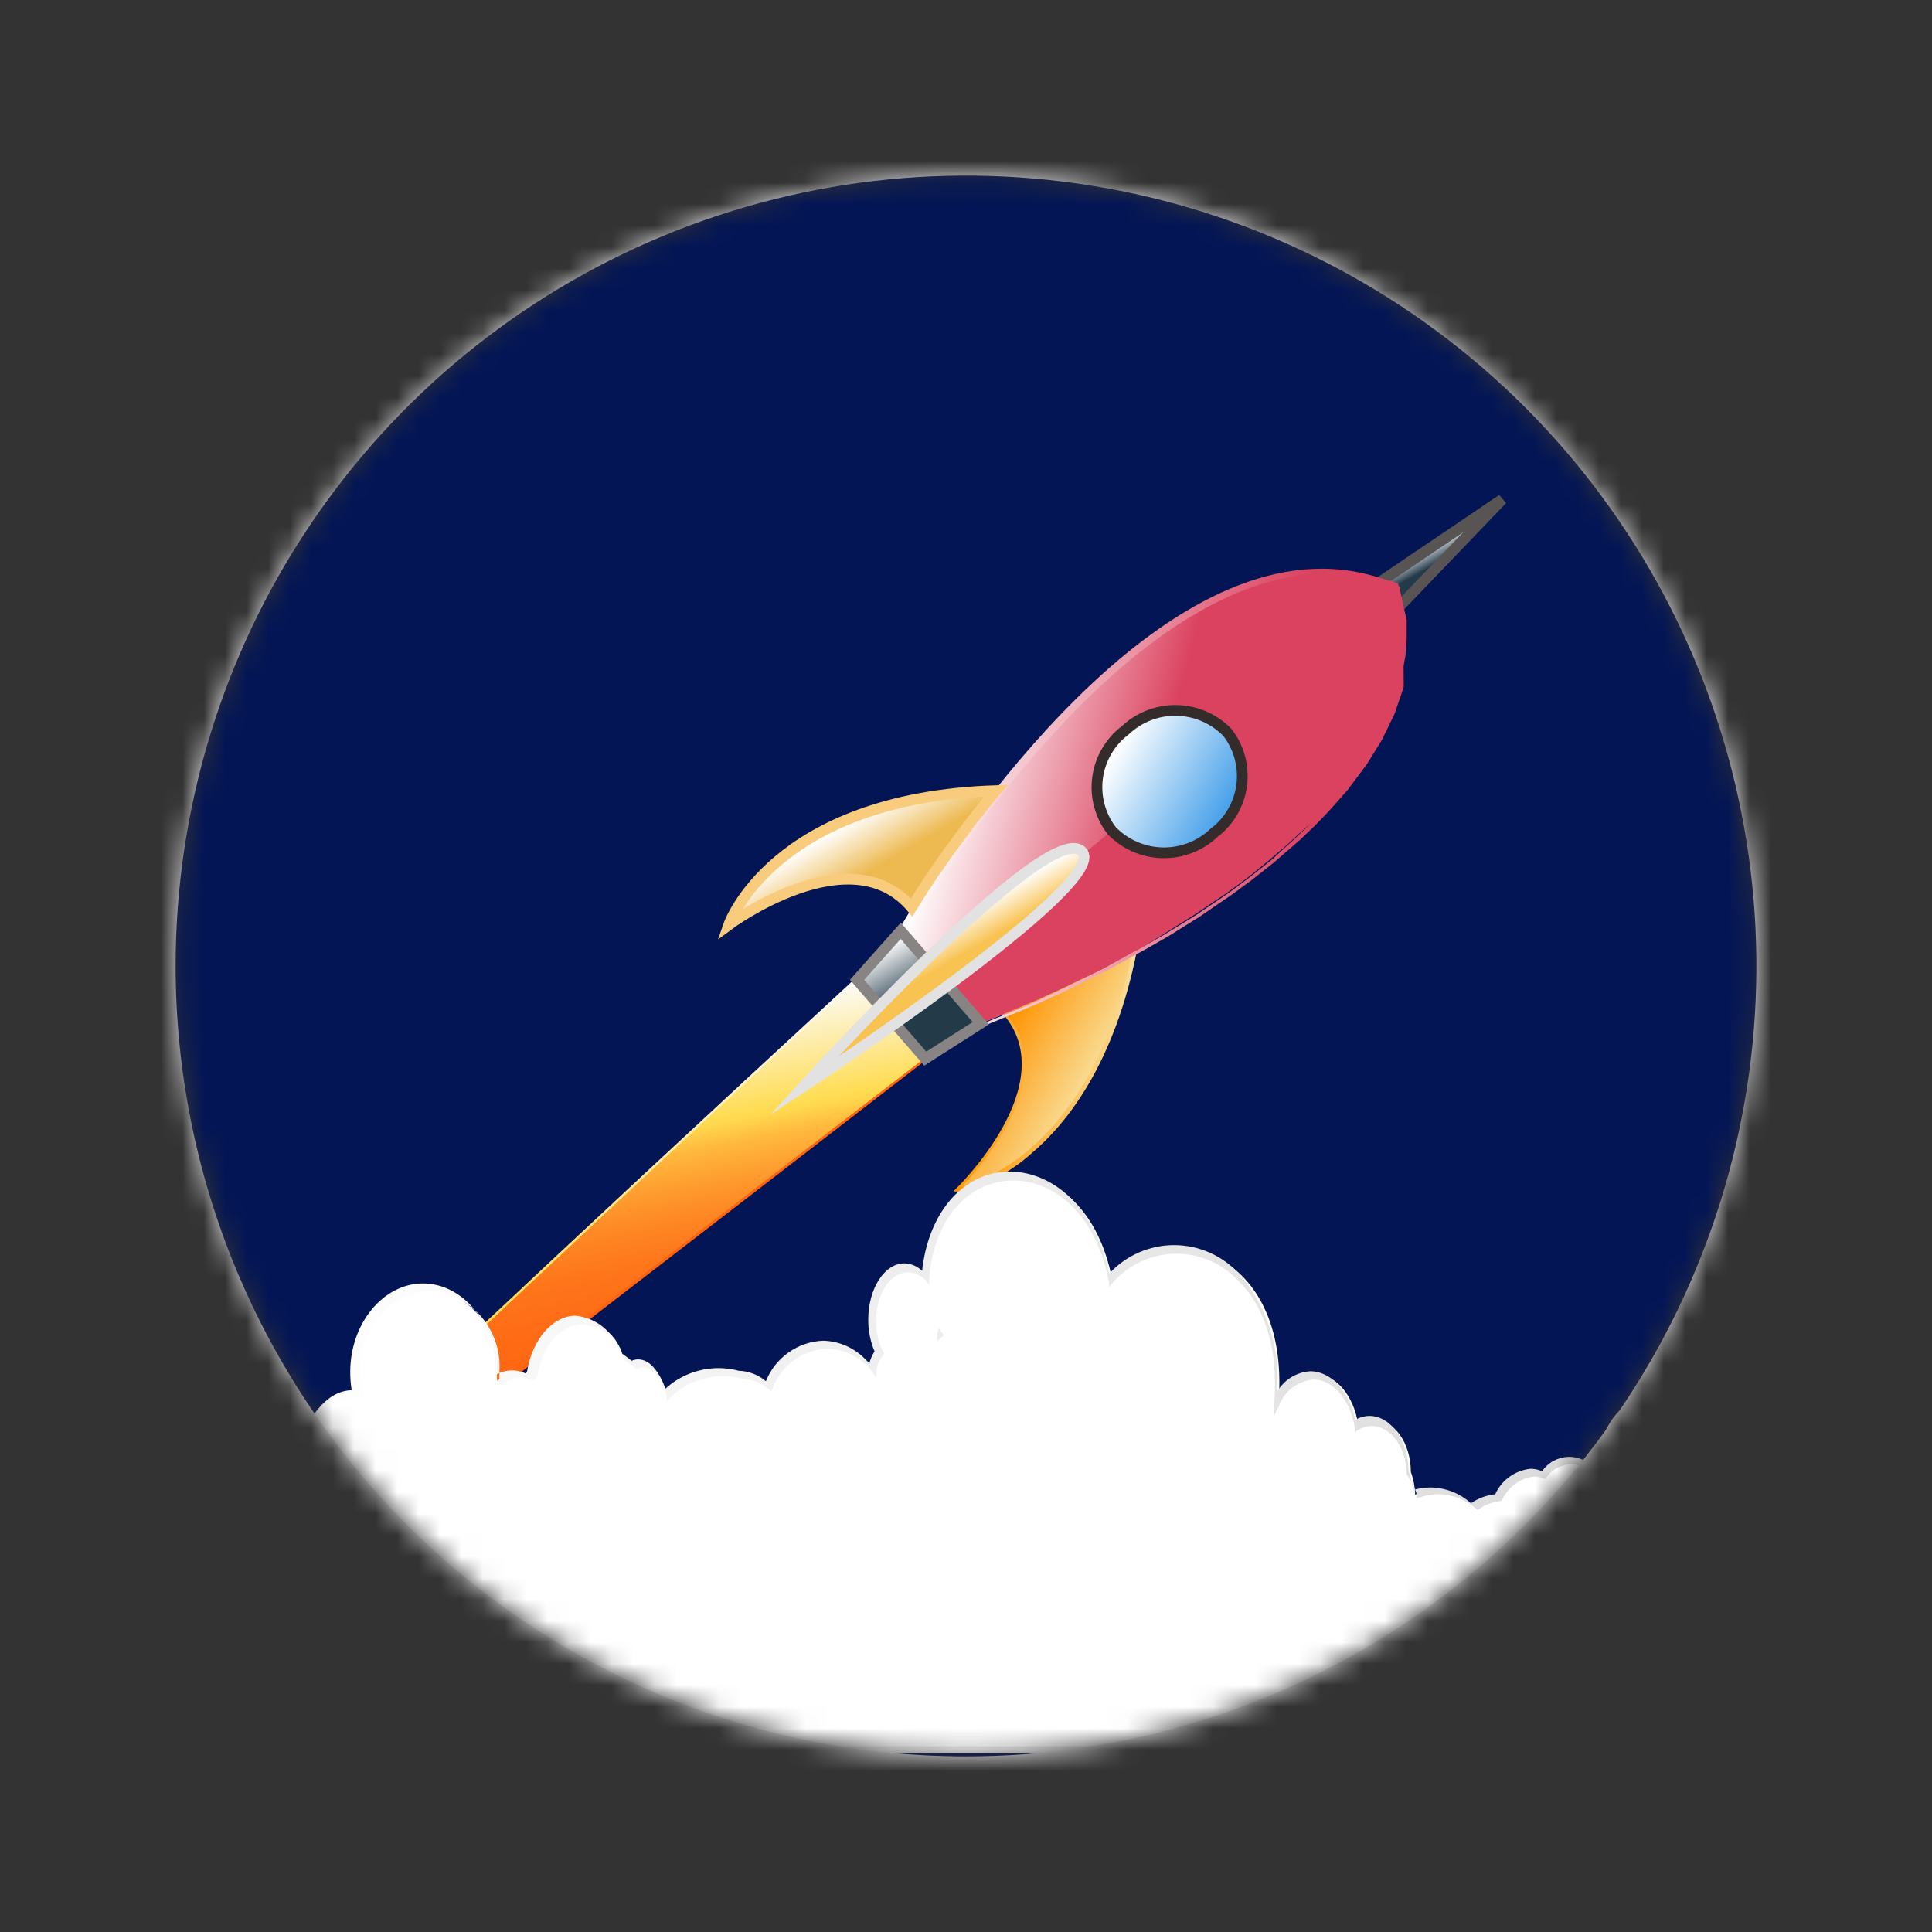 <svg width="90" height="90" viewBox="0 0 90 90" fill="none" xmlns="http://www.w3.org/2000/svg">
<rect x="0" y="0" width="90" height="90" fill="#333333" stroke="none"/>
<mask id="mask0_1270_15108" style="mask-type:luminance" maskUnits="userSpaceOnUse" x="8" y="8" width="74" height="74">
<path d="M8.18 45C8.18 37.718 10.339 30.599 14.385 24.544C18.431 18.489 24.181 13.769 30.909 10.982C37.637 8.196 45.041 7.466 52.183 8.887C59.326 10.308 65.886 13.815 71.036 18.964C76.185 24.113 79.692 30.674 81.113 37.817C82.533 44.959 81.804 52.362 79.017 59.09C76.231 65.819 71.511 71.569 65.456 75.615C59.401 79.661 52.282 81.82 45 81.82C35.235 81.82 25.869 77.941 18.964 71.036C12.059 64.131 8.18 54.765 8.18 45Z" fill="white"/>
</mask>
<g mask="url(#mask0_1270_15108)">
<path d="M7.006 82.995L82.996 82.995L82.996 7.016L7.006 7.016L7.006 82.995Z" fill="#031555"/>
<path d="M43.225 49.282C17.499 69.076 5.15 78.533 5.15 78.533C5.15 78.533 11.025 72.308 39.903 45.588" fill="url(#paint0_linear_1270_15108)"/>
<path d="M5.117 78.487C5.117 78.487 11.297 71.901 39.87 45.554L39.938 45.633C15.703 68.003 7.614 76.081 5.648 78.047C8.36 75.979 20.731 66.489 43.146 49.237L43.203 49.327C17.828 68.918 5.309 78.476 5.185 78.567L5.117 78.487Z" fill="url(#paint1_linear_1270_15108)"/>
<path d="M52.828 44.209L52.455 44.435L51.19 45.124L49.947 45.768L49.71 45.881H49.608L48.896 46.232L48.591 46.356L48.377 46.469L48.117 46.571L47.654 46.774L46.806 47.124C49.71 50.536 44.592 55.36 44.592 55.36C44.592 55.36 50.84 54.343 52.828 44.209Z" fill="url(#paint2_linear_1270_15108)"/>
<path d="M44.412 55.496L44.548 55.36C44.548 55.36 49.575 50.502 46.717 47.226H46.66L47.598 46.83L48.841 46.288L49.971 45.768L51.214 45.124L52.468 44.435L52.965 44.141V44.266C51.925 49.519 49.733 52.298 48.073 53.711C47.109 54.583 45.944 55.204 44.683 55.519L44.412 55.496ZM46.875 47.203C49.406 50.231 45.587 54.456 44.785 55.292C45.949 54.948 47.025 54.354 47.937 53.553C49.564 52.174 51.711 49.451 52.75 44.322L52.479 44.48L51.214 45.192L49.598 46.005L48.886 46.344L47.643 46.898L46.875 47.203Z" fill="url(#paint3_linear_1270_15108)"/>
<path d="M69.979 23.263L64.217 27.16L65.177 28.268L69.979 23.263Z" fill="url(#paint4_linear_1270_15108)" stroke="#595454" stroke-width="0.5"/>
<path d="M47.914 46.751L49.179 46.187L49.337 46.107L51.281 45.192L53.201 44.142L54.23 43.498L55.619 42.628L57.133 41.599L58.071 40.91L59.099 40.086L60.229 39.057L61.008 38.413L61.709 37.702L62.579 36.707L63.494 35.498L64.194 34.369L64.782 33.16L65.211 31.906L65.471 30.561L65.528 29.748V28.878L65.381 28.245L65.29 27.805L65.166 27.285L64.917 27.172H64.804H64.691L64.251 27.025C54.953 24.076 45.327 38.041 42.683 42.232L41.982 43.362L45.711 47.666L47.349 47L47.914 46.751ZM51.789 38.696C51.522 38.348 51.325 37.951 51.212 37.526C51.099 37.102 51.071 36.66 51.13 36.225C51.189 35.79 51.333 35.371 51.555 34.993C51.777 34.614 52.071 34.283 52.422 34.019C53.069 33.407 53.931 33.076 54.821 33.095C55.711 33.114 56.558 33.482 57.178 34.12C57.447 34.467 57.643 34.864 57.757 35.288C57.871 35.712 57.9 36.154 57.842 36.588C57.785 37.023 57.641 37.442 57.421 37.822C57.2 38.201 56.906 38.532 56.557 38.797C55.909 39.412 55.045 39.746 54.152 39.727C53.259 39.708 52.41 39.337 51.789 38.696Z" fill="url(#paint5_linear_1270_15108)"/>
<path d="M41.857 43.328L42.581 42.13C45.303 37.803 54.907 23.952 64.216 26.901C64.352 26.901 64.487 26.991 64.645 27.047H64.702H64.781L65.041 27.16H65.12L65.244 27.646L65.323 28.098L65.403 28.686V29.567V30.38L65.143 31.736L64.713 33.002L64.115 34.222L63.414 35.352L62.499 36.56L61.618 37.555L61.008 38.413L60.33 39.057L59.2 40.085L58.172 40.899L57.234 41.599L55.72 42.627L54.229 43.542L53.189 44.141L51.303 45.192L49.201 46.22L47.936 46.796L47.348 47.045L45.676 47.723L41.857 43.328ZM65.109 27.352L64.894 27.262H64.826L64.408 27.127C55.178 24.2 45.608 38.007 42.942 42.311L42.264 43.441L45.97 47.734L47.574 47.079L48.162 46.83L49.585 46.186L51.529 45.226L53.449 44.175L54.489 43.576L55.878 42.706L57.381 41.678L58.319 40.989L59.347 40.176L60.533 39.148L61.2 38.515L61.889 37.803L62.77 36.809L63.674 35.6L64.374 34.47L64.962 33.261L65.391 32.007L65.38 30.505V29.703V28.832L65.312 28.256L65.222 27.804L65.109 27.352ZM51.743 38.718C51.482 38.407 51.285 38.047 51.165 37.659C51.045 37.271 51.003 36.863 51.043 36.459C51.142 35.471 51.62 34.56 52.376 33.917C53.038 33.299 53.916 32.965 54.822 32.986C55.728 33.007 56.59 33.382 57.223 34.03C57.485 34.34 57.681 34.7 57.8 35.089C57.918 35.477 57.956 35.886 57.912 36.289C57.822 37.28 57.343 38.194 56.579 38.831C55.918 39.449 55.042 39.782 54.138 39.761C53.234 39.74 52.374 39.366 51.743 38.718ZM57.144 34.199C56.526 33.584 55.696 33.231 54.825 33.212C53.954 33.193 53.11 33.51 52.466 34.097C52.098 34.404 51.793 34.781 51.57 35.205C51.347 35.63 51.21 36.094 51.167 36.572C51.13 36.952 51.169 37.337 51.284 37.702C51.399 38.066 51.586 38.405 51.834 38.696C52.451 39.314 53.284 39.669 54.157 39.688C55.031 39.707 55.878 39.388 56.522 38.797C56.891 38.49 57.195 38.114 57.418 37.69C57.641 37.265 57.778 36.801 57.822 36.323C57.859 35.936 57.818 35.546 57.701 35.175C57.585 34.805 57.395 34.461 57.144 34.165V34.199Z" fill="url(#paint6_linear_1270_15108)"/>
<path d="M49.202 40.831L51.721 38.752L52.151 39.159L52.625 39.43L53.201 39.656L53.766 39.758L54.41 39.78L54.975 39.679L55.382 39.566L55.755 39.407L56.286 39.091L56.613 38.877L57.144 38.289L57.359 37.973L57.551 37.679L57.732 37.261L57.958 36.549L57.992 35.747L57.766 34.798L57.28 34.03L65.166 27.319L65.448 28.878L65.426 30.561L65.166 31.906L64.737 33.16L63.788 34.99L62.974 36.244L62.341 36.933L61.663 37.713L60.963 38.425L59.901 39.407L58.862 40.277L58.082 40.91L57.144 41.599L55.981 42.368L54.806 43.102L53.778 43.712L52.038 44.74L51.179 45.215L50.173 45.712L49.179 46.186L48.287 46.593L46.389 47.384L45.688 47.666L44.027 45.746L49.383 41.034L49.202 40.831Z" fill="#DB425F"/>
<path d="M57.178 34.12C56.557 33.482 55.71 33.114 54.82 33.094C53.93 33.075 53.069 33.407 52.421 34.018C52.071 34.283 51.776 34.614 51.555 34.992C51.333 35.371 51.188 35.79 51.13 36.225C51.071 36.66 51.099 37.102 51.212 37.526C51.325 37.95 51.521 38.348 51.788 38.696C52.41 39.337 53.259 39.708 54.151 39.727C55.044 39.746 55.908 39.412 56.556 38.797C56.906 38.532 57.199 38.201 57.42 37.822C57.641 37.442 57.784 37.023 57.842 36.588C57.9 36.153 57.871 35.711 57.757 35.288C57.643 34.864 57.446 34.467 57.178 34.12Z" fill="url(#paint7_linear_1270_15108)" stroke="#332C2B" stroke-width="0.5"/>
<path d="M39.926 45.644L43.1 49.316L45.688 47.666L41.959 43.362L39.926 45.644Z" fill="url(#paint8_linear_1270_15108)" stroke="#878483" stroke-width="0.5"/>
<path d="M37.406 50.627C37.406 50.627 48.908 37.973 50.41 39.679C51.755 41.193 37.406 50.627 37.406 50.627Z" fill="url(#paint9_linear_1270_15108)" stroke="#E2E2E2" stroke-width="0.5" stroke-miterlimit="10"/>
<path d="M46.4 36.831L46.117 37.159L45.225 38.289L44.389 39.419L44.23 39.633L44.163 39.724L43.711 40.368L43.519 40.639L43.383 40.842L43.236 41.068L42.954 41.498L42.468 42.277C39.609 38.888 33.949 43.079 33.949 43.079C33.949 43.079 35.994 37.159 46.4 36.831Z" fill="url(#paint10_linear_1270_15108)" stroke="#F9CC7D" stroke-width="0.5"/>
<path d="M13.559 70.534V81.538H87.177V72.499C87.177 70.624 86.826 69.833 85.911 70.15C85.742 68.658 84.951 67.54 84.002 67.54C83.053 67.54 82.171 68.782 82.07 70.398C81.923 70.2 81.733 70.038 81.514 69.925C81.295 69.811 81.053 69.749 80.807 69.744C80.561 69.739 80.316 69.79 80.092 69.893C79.869 69.997 79.672 70.15 79.516 70.342C79.397 69.606 78.991 68.948 78.387 68.511C78.217 66.805 77.426 65.517 76.477 65.517C75.528 65.517 74.647 66.952 74.545 68.794C74.406 68.572 74.215 68.388 73.988 68.256C73.762 68.124 73.507 68.049 73.246 68.037C72.998 68.046 72.755 68.113 72.537 68.233C72.32 68.352 72.133 68.521 71.992 68.726C71.817 68.636 71.624 68.59 71.427 68.59C71.082 68.63 70.753 68.76 70.475 68.969C70.197 69.177 69.98 69.456 69.845 69.777C69.436 69.827 69.047 69.983 68.716 70.229C68.211 69.743 67.54 69.468 66.84 69.46C66.527 69.459 66.216 69.516 65.925 69.63C65.914 69.267 65.846 68.909 65.722 68.568C65.722 67.223 64.953 66.139 63.993 66.139C63.735 66.139 63.483 66.218 63.27 66.365C63.066 65.02 62.242 64.015 61.248 64.015C60.876 64.044 60.52 64.179 60.222 64.403C59.924 64.627 59.696 64.931 59.564 65.28C60.095 58.196 54.243 56.558 51.814 59.631C50.548 52.988 43.713 53.316 43.239 59.484C43.127 59.352 42.989 59.244 42.833 59.168C42.678 59.093 42.508 59.05 42.335 59.044C41.453 59.044 40.753 60.173 40.753 61.484C40.746 62.005 40.862 62.519 41.092 62.987C40.904 63.232 40.79 63.526 40.764 63.834C40.509 63.471 40.171 63.174 39.778 62.967C39.385 62.761 38.949 62.651 38.505 62.648C37.923 62.672 37.363 62.868 36.894 63.212C36.425 63.556 36.069 64.032 35.872 64.58C35.52 64.247 35.057 64.058 34.573 64.049C33.958 63.883 33.311 63.882 32.696 64.047C32.081 64.211 31.52 64.535 31.07 64.986C30.878 64.128 30.415 63.518 29.941 63.518C29.83 63.517 29.721 63.544 29.624 63.597C29.436 63.43 29.232 63.282 29.014 63.156C28.895 62.707 28.64 62.305 28.284 62.006C27.928 61.706 27.489 61.524 27.026 61.484C25.896 61.484 25.037 62.614 24.823 64.003L24.687 64.195C24.487 64.083 24.261 64.025 24.032 64.026C23.716 64.036 23.409 64.138 23.151 64.32C23.151 64.195 23.151 64.06 23.151 63.924C23.226 62.959 22.919 62.004 22.295 61.264C21.671 60.524 20.781 60.059 19.818 59.97C18.844 60.045 17.94 60.504 17.304 61.245C16.669 61.987 16.354 62.95 16.428 63.924C16.431 64.27 16.469 64.614 16.541 64.953H16.428C14.779 64.941 13.559 67.438 13.559 70.534Z" fill="white"/>
<path d="M13.434 70.534C13.434 67.314 14.733 64.794 16.382 64.76C16.337 64.48 16.315 64.197 16.315 63.913C16.315 61.653 17.851 59.789 19.704 59.789C21.557 59.789 23.093 61.631 23.093 63.913V64.049C23.302 63.924 23.537 63.853 23.78 63.841C24.022 63.829 24.264 63.877 24.483 63.981L24.551 63.89C24.799 62.376 25.76 61.292 26.81 61.292C27.284 61.336 27.732 61.521 28.099 61.823C28.465 62.125 28.733 62.531 28.867 62.986C29.06 63.109 29.245 63.245 29.42 63.393C29.516 63.349 29.62 63.326 29.725 63.325C30.256 63.325 30.72 63.868 30.957 64.726C31.412 64.3 31.968 63.996 32.573 63.844C33.178 63.691 33.811 63.696 34.414 63.856C34.879 63.871 35.325 64.042 35.679 64.342C35.893 63.803 36.259 63.338 36.733 63.003C37.206 62.668 37.766 62.478 38.346 62.456C38.761 62.465 39.168 62.566 39.539 62.752C39.91 62.937 40.236 63.203 40.492 63.529C40.543 63.324 40.627 63.13 40.741 62.953C40.543 62.485 40.443 61.981 40.447 61.473C40.447 60.026 41.204 58.852 42.131 58.852C42.44 58.861 42.734 58.986 42.955 59.202C43.227 56.705 44.605 54.908 46.514 54.615C48.423 54.321 50.875 55.654 51.666 59.337C52.05 58.917 52.518 58.581 53.039 58.351C53.561 58.121 54.124 58.002 54.694 58.002C55.264 58.002 55.827 58.121 56.349 58.351C56.87 58.581 57.337 58.917 57.722 59.337C58.372 60.09 58.864 60.966 59.166 61.914C59.469 62.861 59.577 63.86 59.484 64.851C59.642 64.571 59.867 64.335 60.139 64.165C60.412 63.995 60.723 63.897 61.043 63.879C62.015 63.879 62.874 64.839 63.134 66.139C63.334 66.025 63.559 65.963 63.789 65.958C64.783 65.958 65.597 67.088 65.619 68.523C65.726 68.809 65.791 69.11 65.811 69.415C66.079 69.334 66.356 69.293 66.636 69.291C67.333 69.298 68.004 69.559 68.523 70.025C68.859 69.794 69.247 69.651 69.653 69.607C69.798 69.284 70.026 69.004 70.314 68.796C70.601 68.588 70.938 68.459 71.291 68.421C71.478 68.419 71.662 68.458 71.833 68.534C71.971 68.334 72.155 68.169 72.369 68.053C72.583 67.937 72.821 67.873 73.064 67.867C73.308 67.86 73.549 67.911 73.769 68.015C73.989 68.119 74.181 68.274 74.33 68.466C74.499 66.67 75.347 65.337 76.341 65.337C77.335 65.337 78.137 66.613 78.341 68.376C78.914 68.801 79.315 69.419 79.471 70.116C79.627 69.949 79.816 69.816 80.026 69.725C80.236 69.634 80.462 69.587 80.691 69.587C80.919 69.587 81.146 69.634 81.356 69.725C81.566 69.816 81.754 69.949 81.911 70.116C82.092 68.545 82.928 67.382 83.922 67.382C84.916 67.382 85.696 68.511 85.91 69.969C86.068 69.91 86.24 69.905 86.4 69.957C86.56 70.008 86.698 70.112 86.792 70.251C87.133 70.953 87.273 71.734 87.198 72.511V81.674H13.434V70.534ZM87.074 72.545C87.142 71.86 87.025 71.169 86.735 70.545C86.645 70.424 86.514 70.34 86.367 70.306C86.22 70.273 86.066 70.294 85.933 70.364H85.831V70.195C85.673 68.76 84.916 67.72 84.024 67.72C83.131 67.72 82.295 68.85 82.193 70.421V70.726L82.058 70.545C81.91 70.355 81.722 70.201 81.507 70.094C81.292 69.986 81.055 69.928 80.815 69.924C80.585 69.927 80.359 69.98 80.153 70.08C79.946 70.179 79.763 70.323 79.617 70.5L79.493 70.432V70.353C79.43 70.004 79.298 69.671 79.104 69.374C78.91 69.077 78.658 68.822 78.363 68.624V68.511C78.205 66.862 77.437 65.664 76.556 65.664C75.674 65.664 74.703 67.054 74.567 68.828V69.155L74.432 68.918C74.3 68.708 74.118 68.534 73.904 68.41C73.689 68.286 73.448 68.216 73.2 68.206C72.966 68.214 72.737 68.276 72.531 68.388C72.325 68.499 72.148 68.658 72.014 68.85V68.907C71.844 68.828 71.659 68.786 71.472 68.782C71.141 68.819 70.827 68.943 70.561 69.141C70.295 69.34 70.086 69.606 69.958 69.912C69.55 69.956 69.161 70.104 68.828 70.341C68.332 69.876 67.678 69.614 66.998 69.607C66.693 69.608 66.391 69.662 66.105 69.765H65.981V69.551C65.874 69.243 65.722 68.954 65.529 68.692C65.529 67.449 64.794 66.432 63.902 66.432C63.656 66.433 63.416 66.508 63.213 66.647L63.111 66.715V66.523C62.919 65.235 62.117 64.263 61.19 64.263C60.836 64.293 60.498 64.422 60.214 64.636C59.93 64.85 59.712 65.14 59.586 65.472L59.36 65.935V65.337C59.586 62.264 58.592 60.557 57.711 59.688C57.332 59.272 56.868 58.942 56.352 58.721C55.834 58.499 55.276 58.391 54.714 58.404C54.152 58.417 53.599 58.55 53.093 58.795C52.586 59.04 52.138 59.391 51.779 59.823L51.666 59.97V59.744C50.954 56.072 48.582 54.728 46.672 55.033C44.763 55.338 43.475 57.112 43.283 59.552V59.834L43.147 59.676C43.042 59.55 42.911 59.448 42.763 59.378C42.615 59.308 42.453 59.271 42.289 59.27C41.475 59.27 40.809 60.286 40.809 61.529C40.801 62.01 40.906 62.486 41.114 62.919L41.193 63.054L41.102 63.167C40.94 63.384 40.842 63.643 40.82 63.913V64.207L40.673 63.958C40.428 63.616 40.106 63.336 39.733 63.14C39.361 62.944 38.947 62.837 38.526 62.828C37.965 62.851 37.424 63.041 36.971 63.373C36.518 63.705 36.175 64.164 35.984 64.692L35.928 64.817L35.849 64.749C35.507 64.431 35.062 64.246 34.595 64.229C34.296 64.148 33.989 64.107 33.68 64.105C33.213 64.106 32.751 64.199 32.321 64.38C31.89 64.56 31.5 64.824 31.172 65.156L31.058 65.257V65.065C30.878 64.241 30.448 63.698 29.929 63.698C29.826 63.705 29.727 63.732 29.635 63.777C29.451 63.611 29.25 63.463 29.036 63.337V63.28C28.92 62.854 28.675 62.474 28.336 62.191C27.996 61.908 27.578 61.736 27.138 61.699C26.133 61.699 25.24 62.693 25.037 64.082L24.901 64.263V64.331C24.67 64.209 24.409 64.156 24.148 64.178C23.888 64.2 23.64 64.296 23.432 64.455L23.263 64.568V64.263C23.263 64.139 23.263 64.015 23.263 63.89C23.328 62.963 23.026 62.047 22.422 61.341C21.817 60.634 20.958 60.195 20.032 60.117C19.105 60.195 18.247 60.634 17.642 61.341C17.037 62.047 16.735 62.963 16.8 63.89C16.798 64.214 16.836 64.537 16.913 64.851V65.111H16.642C15.083 65.111 13.863 67.494 13.863 70.534V81.346H87.3L87.074 72.545ZM43.667 62.139L43.735 61.857L43.837 62.038L43.972 62.196L43.633 62.489L43.667 62.139Z" fill="url(#paint11_linear_1270_15108)"/>
<path d="M0 0V90H90V0H0ZM8.18 45C8.18 37.718 10.339 30.599 14.385 24.544C18.431 18.489 24.181 13.769 30.91 10.982C37.638 8.196 45.041 7.467 52.183 8.887C59.326 10.308 65.886 13.815 71.036 18.964C76.185 24.114 79.692 30.674 81.113 37.817C82.534 44.959 81.804 52.362 79.017 59.09C76.231 65.819 71.511 71.569 65.456 75.615C59.401 79.661 52.282 81.82 45 81.82C35.235 81.82 25.869 77.941 18.964 71.036C12.059 64.131 8.18 54.765 8.18 45Z" fill="#E3E2E5"/>
</g>
<defs>
<linearGradient id="paint0_linear_1270_15108" x1="26.146" y1="74.635" x2="21.372" y2="49.064" gradientUnits="userSpaceOnUse">
<stop stop-color="#FE610F"/>
<stop offset="0.35" stop-color="#FE6310"/>
<stop offset="0.47" stop-color="#FE6A14"/>
<stop offset="0.56" stop-color="#FE751A"/>
<stop offset="0.63" stop-color="#FE8623"/>
<stop offset="0.69" stop-color="#FE9C2F"/>
<stop offset="0.75" stop-color="#FFB83D"/>
<stop offset="0.79" stop-color="#FFD74E"/>
<stop offset="0.8" stop-color="#FFDC51"/>
<stop offset="1" stop-color="#FCFCFC"/>
</linearGradient>
<linearGradient id="paint1_linear_1270_15108" x1="21.707" y1="61.093" x2="24.999" y2="64.938" gradientUnits="userSpaceOnUse">
<stop stop-color="#FCFCFC"/>
<stop offset="0.2" stop-color="#FFDC51"/>
<stop offset="0.21" stop-color="#FFD74E"/>
<stop offset="0.25" stop-color="#FFB83D"/>
<stop offset="0.31" stop-color="#FE9C2F"/>
<stop offset="0.37" stop-color="#FE8623"/>
<stop offset="0.44" stop-color="#FE751A"/>
<stop offset="0.53" stop-color="#FE6A14"/>
<stop offset="0.65" stop-color="#FE6310"/>
<stop offset="1" stop-color="#FE610F"/>
</linearGradient>
<linearGradient id="paint2_linear_1270_15108" x1="46.333" y1="48.405" x2="50.619" y2="50.832" gradientUnits="userSpaceOnUse">
<stop stop-color="#FF9300"/>
<stop offset="1" stop-color="#F9DE98"/>
</linearGradient>
<linearGradient id="paint3_linear_1270_15108" x1="44.412" y1="49.79" x2="52.919" y2="49.79" gradientUnits="userSpaceOnUse">
<stop stop-color="#FF9300"/>
<stop offset="1" stop-color="#F9DE98"/>
</linearGradient>
<linearGradient id="paint4_linear_1270_15108" x1="67.003" y1="25.036" x2="68.005" y2="26.836" gradientUnits="userSpaceOnUse">
<stop offset="0.01" stop-color="white"/>
<stop offset="0.5" stop-color="#233A49"/>
</linearGradient>
<linearGradient id="paint5_linear_1270_15108" x1="44.31" y1="34.448" x2="63.144" y2="39.498" gradientUnits="userSpaceOnUse">
<stop offset="0.01" stop-color="white"/>
<stop offset="0.5" stop-color="#DB425F"/>
</linearGradient>
<linearGradient id="paint6_linear_1270_15108" x1="41.869" y1="37.103" x2="65.538" y2="37.103" gradientUnits="userSpaceOnUse">
<stop offset="0.01" stop-color="white"/>
<stop offset="0.81" stop-color="#DB425F"/>
</linearGradient>
<linearGradient id="paint7_linear_1270_15108" x1="51.892" y1="34.895" x2="57.496" y2="38.069" gradientUnits="userSpaceOnUse">
<stop offset="0.01" stop-color="white"/>
<stop offset="1" stop-color="#3A9AE8"/>
</linearGradient>
<linearGradient id="paint8_linear_1270_15108" x1="41.358" y1="43.914" x2="44.256" y2="48.839" gradientUnits="userSpaceOnUse">
<stop offset="0.01" stop-color="white"/>
<stop offset="0.5" stop-color="#233A49"/>
</linearGradient>
<linearGradient id="paint9_linear_1270_15108" x1="43.12" y1="43.509" x2="44.845" y2="46.446" gradientUnits="userSpaceOnUse">
<stop offset="0.01" stop-color="white"/>
<stop offset="0.5" stop-color="#F8C351"/>
</linearGradient>
<linearGradient id="paint10_linear_1270_15108" x1="39.347" y1="38.295" x2="41.979" y2="42.772" gradientUnits="userSpaceOnUse">
<stop offset="0.01" stop-color="white"/>
<stop offset="0.5" stop-color="#EDB951"/>
</linearGradient>
<linearGradient id="paint11_linear_1270_15108" x1="13.445" y1="68.138" x2="87.277" y2="68.138" gradientUnits="userSpaceOnUse">
<stop stop-color="white"/>
<stop offset="1" stop-color="#D3D3D3"/>
</linearGradient>
</defs>
</svg>
